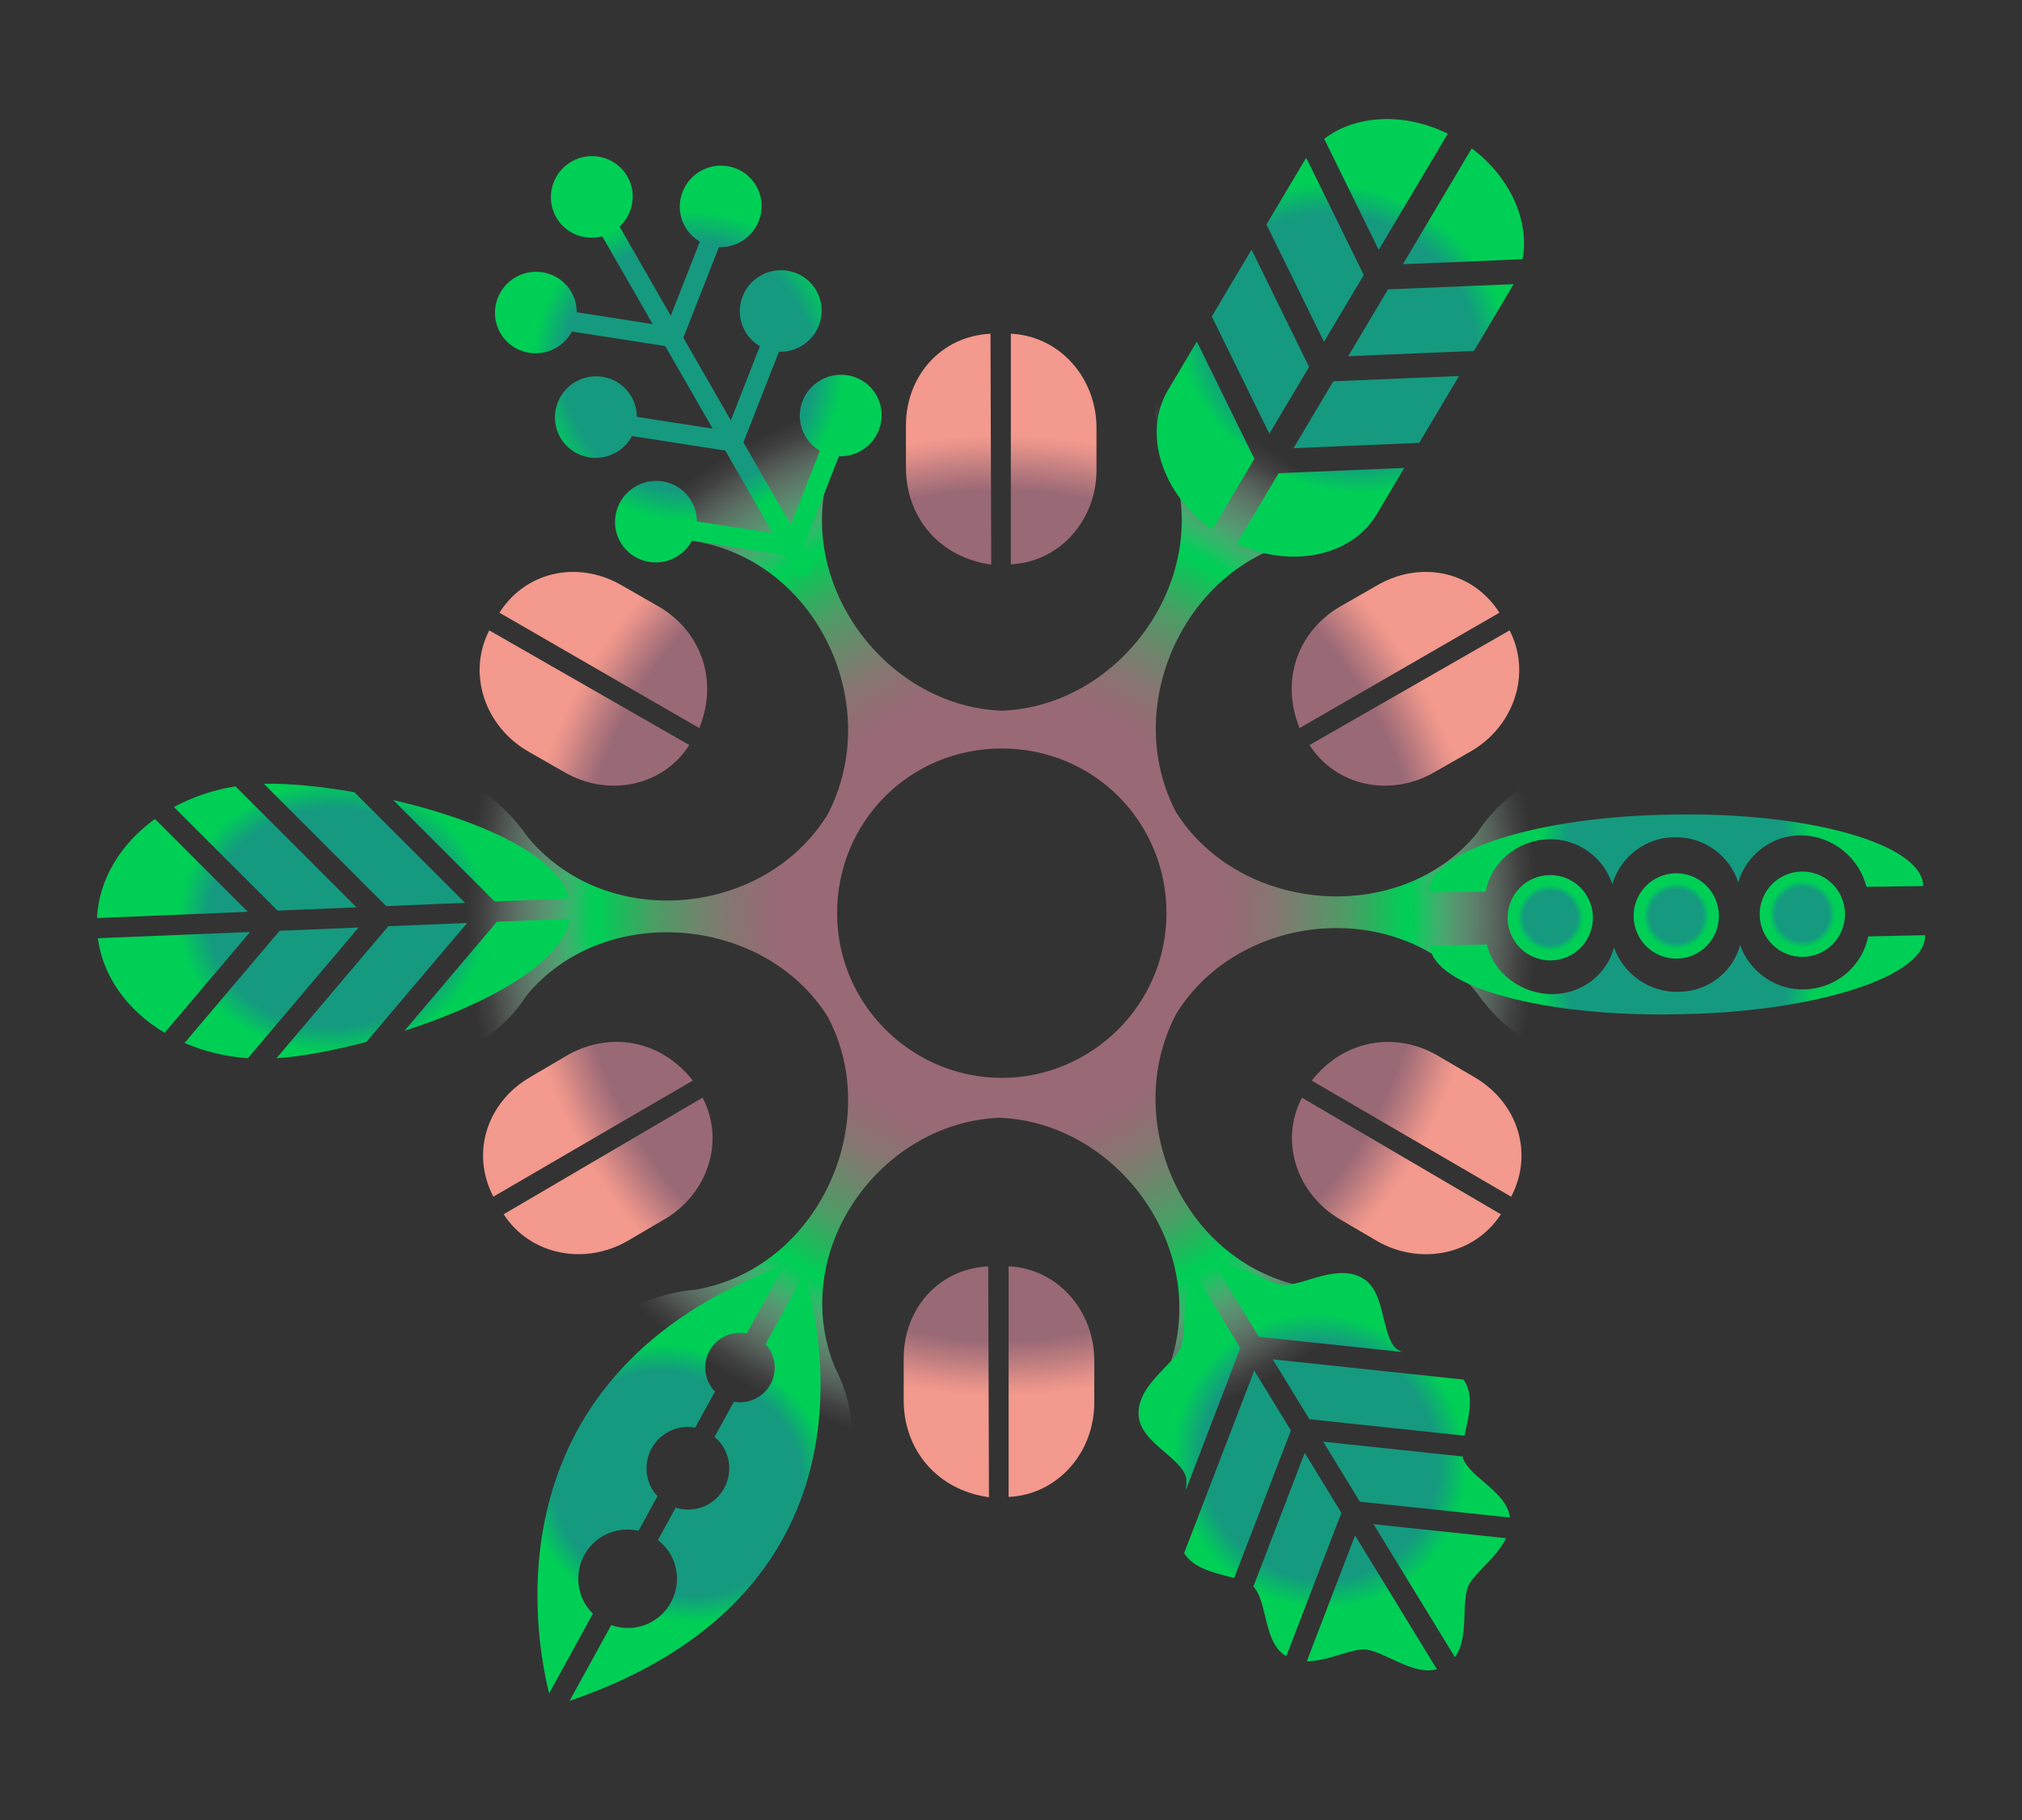 <?xml version="1.0" encoding="utf-8"?>
<svg xmlns="http://www.w3.org/2000/svg" data-name="Layer 1" id="Layer_1" viewBox="0 0 500 450">
  <rect x="0" y="0" width="500" height="450" fill="#333333" stroke="none"/>
  <defs>
    <style>
      .cls-1 {
        fill: url(#radial-gradient-10);
      }

      .cls-2 {
        fill: url(#radial-gradient-11);
      }

      .cls-3 {
        fill: url(#radial-gradient-12);
      }

      .cls-4 {
        fill: url(#radial-gradient-13);
      }

      .cls-5 {
        fill: url(#radial-gradient-6);
      }

      .cls-6 {
        fill: url(#radial-gradient-5);
      }

      .cls-7 {
        fill: url(#radial-gradient-3);
      }

      .cls-8 {
        fill: url(#radial-gradient-4);
      }

      .cls-9 {
        fill: url(#radial-gradient-9);
      }

      .cls-10 {
        fill: url(#radial-gradient-8);
      }

      .cls-11 {
        fill: url(#radial-gradient-7);
      }

      .cls-12 {
        fill: url(#radial-gradient-2);
      }

      .cls-13 {
        fill: url(#radial-gradient);
      }
    </style>
    <radialGradient cx="247.72" cy="226.13" fx="247.72" fy="226.13" gradientUnits="userSpaceOnUse" id="radial-gradient" r="203.73">
      <stop offset=".26" stop-color="#9a6976"/>
      <stop offset=".29" stop-color="#946c74"/>
      <stop offset=".33" stop-color="#867671"/>
      <stop offset=".37" stop-color="#6e866c"/>
      <stop offset=".42" stop-color="#4c9c65"/>
      <stop offset=".46" stop-color="#21b85c"/>
      <stop offset=".49" stop-color="#00cf56"/>
      <stop offset=".5" stop-color="#04cf59" stop-opacity=".98"/>
      <stop offset=".55" stop-color="#6ee39f" stop-opacity=".57"/>
      <stop offset=".6" stop-color="#bcf2d3" stop-opacity=".26"/>
      <stop offset=".63" stop-color="#ecfbf2" stop-opacity=".07"/>
      <stop offset=".65" stop-color="#fff" stop-opacity="0"/>
    </radialGradient>
    <radialGradient cx="247.42" cy="226.35" fx="247.42" fy="226.35" gradientUnits="userSpaceOnUse" id="radial-gradient-2" r="136.53">
      <stop offset=".77" stop-color="#9a6976"/>
      <stop offset=".81" stop-color="#bd7c7f"/>
      <stop offset=".85" stop-color="#e49189"/>
      <stop offset=".87" stop-color="#f3998d"/>
    </radialGradient>
    <radialGradient cx="-23.84" cy="276.38" fx="-23.84" fy="276.38" gradientTransform="translate(109.13 -30.33) rotate(-.28) scale(1.06 .93) skewX(-.53)" gradientUnits="userSpaceOnUse" id="radial-gradient-3" r="46.8">
      <stop offset=".62" stop-color="#159a80"/>
      <stop offset=".77" stop-color="#00cf56"/>
    </radialGradient>
    <radialGradient cx="131.6" cy="-35.16" fx="131.6" fy="-35.16" gradientTransform="translate(188.38 111.89) rotate(3.19) scale(1.11 1.03) skewX(6.15)" href="#radial-gradient-3" id="radial-gradient-4" r="48.1"/>
    <radialGradient cx="157.96" cy="123.17" fx="157.96" fy="123.17" gradientTransform="translate(10.23 -30.03) rotate(-.95)" href="#radial-gradient-3" id="radial-gradient-5" r="50"/>
    <radialGradient cx="383.35" cy="226.91" fx="383.35" fy="226.91" gradientTransform="matrix(1, 0, 0, 1, 0, 0)" href="#radial-gradient-3" id="radial-gradient-6" r="10.56"/>
    <radialGradient cx="414.52" cy="226.48" fx="414.52" fy="226.48" gradientTransform="matrix(1, 0, 0, 1, 0, 0)" href="#radial-gradient-3" id="radial-gradient-7" r="10.55"/>
    <radialGradient cx="414.81" cy="241.04" fx="414.81" fy="241.04" gradientTransform="matrix(1, 0, 0, 1, 0, 0)" href="#radial-gradient-3" id="radial-gradient-8" r="43.83"/>
    <radialGradient cx="414.46" cy="211.01" fx="414.46" fy="211.01" gradientTransform="matrix(1, 0, 0, 1, 0, 0)" href="#radial-gradient-3" id="radial-gradient-9" r="43.75"/>
    <radialGradient cx="445.68" cy="226.04" fx="445.68" fy="226.04" gradientTransform="matrix(1, 0, 0, 1, 0, 0)" href="#radial-gradient-3" id="radial-gradient-10" r="10.56"/>
    <radialGradient cx="315.56" cy="101.74" fx="315.56" fy="101.74" gradientTransform="translate(18.02 222.15) rotate(6.59) scale(1.01) skewX(2.02)" href="#radial-gradient-3" id="radial-gradient-11" r="46.69"/>
    <radialGradient cx="171.87" cy="367.66" fx="171.87" fy="367.66" gradientTransform="matrix(1, 0, 0, 1, 0, 0)" href="#radial-gradient-3" id="radial-gradient-12" r="43.37"/>
    <radialGradient cx="163.43" cy="365.77" fx="163.43" fy="365.77" gradientTransform="matrix(1, 0, 0, 1, 0, 0)" href="#radial-gradient-3" id="radial-gradient-13" r="43.22"/>
  </defs>
  <path class="cls-13" d="M462.99,224.04c-1.16-21.53-21.53-36.66-42.47-36.66h-19.2c-15.13,0-29.09,7.57-36.07,18.62-19.2,23.27-58.76,19.79-74.47-5.24-13.96-26.76,2.91-62.25,32.58-67.49,13.38-1.16,26.76-8.73,34.33-22.11l9.31-16.3c10.47-18.04,7.56-42.48-9.89-54.1h-.58c-1.16-.59-2.33-1.75-3.49-2.33-19.2-9.89-42.47,.58-52.36,18.61l-9.31,16.29c-7.56,13.39-8.14,28.51-1.74,40.73,10.48,28.5-12.22,60.51-41.89,61.67-29.67-1.16-52.36-33.17-41.89-61.67,5.82-12.22,5.82-27.34-1.75-40.73l-9.31-16.28c-10.48-18.04-32.58-27.93-51.78-18.62h-.59c-1.16,.58-2.33,1.17-3.49,2.33-18.03,11.63-20.94,36.65-10.47,54.69l9.3,16.3c7.57,13.38,20.95,20.94,34.33,22.11,30.25,5.24,46.54,40.73,32.58,67.49-15.71,25.6-55.27,29.09-74.47,5.24-7.56-11.06-20.94-18.63-36.07-18.63h-19.2c-20.36,0-40.72,14.55-42.47,35.49v4.65c1.16,21.53,21.53,36.66,42.47,36.66h19.2c15.13,0,29.09-7.57,36.07-18.62,19.2-23.27,58.76-19.78,74.47,5.23,13.96,26.18-2.33,62.25-32.58,67.49-13.38,1.16-26.76,8.73-34.33,22.11l-9.3,16.29c-10.47,18.03-7.57,43.05,10.47,54.68,1.16,.59,2.33,1.16,3.49,1.75,19.2,9.89,42.47,0,52.95-18.62l9.31-16.29c7.57-13.39,8.15-28.51,1.75-40.73-11.63-28.51,11.05-60.51,40.73-61.68,29.67,1.17,52.36,33.16,41.89,61.68-5.82,12.22-5.82,27.34,1.75,40.73l9.31,16.29c10.47,18.03,32.58,27.92,51.78,18.62,0,0,.58,0,.58-.59,1.16-.57,2.33-1.16,3.49-1.74,18.03-11.64,20.94-36.66,10.47-54.69l-8.73-16.29c-7.56-13.38-20.94-20.94-34.33-22.11-30.25-5.23-46.54-40.73-32.58-67.49,15.71-25.6,55.27-29.1,74.47-5.24,7.57,11.06,20.94,18.62,36.07,18.62h19.21c20.36,0,40.72-14.54,42.47-35.49v-.58c0-1.74,0-2.9,0-4.07Zm-215.27,42.47c-22.11,0-40.72-18.03-40.72-40.72s18.04-40.73,40.72-40.73,40.73,18.04,40.73,40.73-18.61,40.72-40.73,40.72Z"/>
  <path class="cls-12" d="M249.96,82.51c12.21,.58,21.18,11.05,21.18,23.27v10.48c0,12.22-8.97,22.69-21.18,23.27v-57.02Zm-25.94,33.16v-10.47c0-12.22,8.68-22.1,20.91-22.68l.18,57.07c-12.8-1.74-21.08-11.7-21.08-23.92h0Zm25.39,197.43c12.22,.58,21.18,11.05,21.18,23.28v10.47c0,12.22-8.96,22.69-21.18,23.27v-57.02Zm-25.94,33.16v-10.47c0-12.21,8.68-22.1,20.9-22.67l.18,57.07c-12.8-1.75-21.08-11.71-21.08-23.92h0Zm149.83-190.4c5.57,10.89,.94,23.88-9.66,29.95l-9.09,5.2c-10.6,6.08-24.14,3.51-30.72-6.8l49.47-28.35Zm-41.68-6.02l9.09-5.21c10.59-6.07,23.49-3.45,30.07,6.86l-49.42,28.53c-4.86-11.98-.33-24.11,10.26-30.19h0Zm-210.64,6.02c-5.57,10.89-.94,23.88,9.66,29.95l9.09,5.2c10.6,6.08,24.14,3.51,30.72-6.8l-49.47-28.35Zm41.68-6.02l-9.09-5.21c-10.61-6.07-23.5-3.45-30.07,6.86l49.42,28.53c4.85-11.98,.34-24.11-10.26-30.19h0Zm208.48,150.4c-6.68,10.25-20.25,12.69-30.79,6.51l-9.04-5.3c-10.54-6.18-15.04-19.21-9.36-30.04l49.19,28.83Zm-15.48-39.15l9.03,5.3c10.54,6.18,14.67,18.67,8.99,29.5l-49.32-28.71c7.97-10.16,20.76-12.28,31.29-6.09h0Zm-231.12,39.14c6.67,10.25,20.25,12.69,30.79,6.51l9.04-5.3c10.54-6.18,15.04-19.21,9.36-30.04l-49.18,28.83Zm15.49-39.15l-9.03,5.3c-10.54,6.18-14.67,18.67-9,29.5l49.32-28.71c-7.97-10.16-20.75-12.28-31.29-6.1h0Z"/>
  <path class="cls-7" d="M140.76,222.15c-1.07-3.95-4.27-7.74-9.58-11.29-5.23-3.5-12.33-6.7-21.12-9.53-4.09-1.31-8.44-2.5-12.84-3.52l25.11,25.09,18.43-.76Zm-44.74,6.87l-27.65,32.63c6.21-.41,14.06-1.86,22.22-4.02l24.93-29.42-19.51,.8Zm-26.86,1.11l-23.52,27.74c4.74,2.07,10.04,3.38,15.66,3.78l27.37-32.32-19.51,.81Zm-30.85-27.64c-8.42,6.1-13.86,14.84-14.32,24.5l37.29-1.54-22.97-22.96Zm-14.11,29.5c1.27,9.66,7.49,17.99,16.51,23.37l21.12-24.92-37.62,1.54Zm63.95-7.65l-29.92-29.92c-5.54,.9-10.69,2.66-15.23,5.13l25.64,25.6,19.51-.81Zm11.88,30.53c4.14-1.34,8.23-2.83,12.06-4.42,8.54-3.54,15.36-7.33,20.27-11.24,4.99-3.98,7.87-8.02,8.61-12.04l-18.1,.74-22.85,26.96Zm14.98-31.64l-27.37-27.35c-8.3-1.46-16.23-2.23-22.4-2.09l30.27,30.25,19.51-.81Z"/>
  <path class="cls-8" d="M329.69,94.29l-9.83,16.52,31.09-1.31,9.83-16.53-31.09,1.31Zm7.54-26.29l-14.21-28.96c-.21,.3-.41,.61-.6,.93l-9.25,15.54,14.23,29,9.83-16.5Zm20.78-34.95c-10.84-5.33-22.85-4.64-30.56,1.28l13.48,27.45,17.09-28.73Zm-24.62,55.02l31.09-1.3,9.58-16.11c.08-.13,.15-.27,.22-.4l-31.06,1.29-9.83,16.52Zm-9.68,2.65l-14.23-29-9.82,16.52,14.23,29,9.82-16.52Zm52.8-26.63c1.76-9.46-3.06-20.27-12.57-27.41l-17.03,28.65,29.6-1.24Zm-80.55,20.36l-7.11,11.95c-6.43,10.79-1.5,25.78,10.92,34.58l10.42-17.53-14.23-28.99Zm9.85,50c13.42,6.15,28.4,3.21,34.67-7.35l6.77-11.4-31.08,1.3-10.37,17.44Z"/>
  <path class="cls-6" d="M183.84,109.35l8.78-22.39c1.85,.08,3.74-.36,5.46-1.35,4.85-2.78,6.54-8.96,3.78-13.77-2.76-4.81-8.96-6.46-13.81-3.68-4.85,2.78-6.55,8.97-3.78,13.78,.9,1.57,2.18,2.8,3.64,3.65l-7.19,18.34-11.74-20.43,8.79-22.39c1.84,.07,3.74-.36,5.46-1.35,4.85-2.79,6.55-8.95,3.78-13.79-2.76-4.8-8.96-6.45-13.8-3.67-4.86,2.78-6.55,8.98-3.79,13.78,.91,1.58,2.17,2.81,3.64,3.66l-7.19,18.33-12.65-22.03c3.37-3.14,4.29-8.28,1.92-12.4-2.77-4.82-8.96-6.47-13.82-3.69-4.84,2.79-6.54,8.98-3.78,13.79,2.32,4.03,7.06,5.85,11.38,4.68l12.48,21.72-18.78-2.93c.01-1.69-.41-3.41-1.32-4.99-2.76-4.8-8.95-6.46-13.81-3.67-4.84,2.79-6.54,8.97-3.78,13.78,2.76,4.81,8.96,6.46,13.8,3.68,1.72-1,3.05-2.4,3.91-4.04l23.08,3.59,11.74,20.43-18.78-2.92c0-1.7-.41-3.42-1.32-4.99-2.76-4.81-8.96-6.47-13.81-3.68-4.85,2.78-6.54,8.97-3.78,13.78,2.76,4.81,8.96,6.47,13.81,3.68,1.73-.99,3.05-2.41,3.91-4.05l23.09,3.6,11.73,20.43-18.77-2.93c0-1.69-.42-3.41-1.32-4.98-2.76-4.81-8.96-6.46-13.81-3.67-4.84,2.78-6.55,8.96-3.78,13.78,2.76,4.8,8.96,6.46,13.8,3.68,1.72-.99,3.05-2.41,3.92-4.05l23.09,3.6,2.1,3.84c.67,1.16,2.17,1.56,3.35,.89,1.17-.67,1.59-2.17,.91-3.33l-1.9-3.47,8.78-22.39c1.85,.07,3.74-.35,5.46-1.34,4.85-2.79,6.54-8.97,3.78-13.78-2.76-4.81-8.95-6.47-13.81-3.68-4.86,2.79-6.54,8.97-3.79,13.78,.91,1.58,2.18,2.8,3.64,3.66l-7.19,18.32-11.73-20.42Z"/>
  <g>
    <path class="cls-5" d="M392.75,231.72c-2.66,5.19-9.02,7.24-14.21,4.59-5.19-2.66-7.24-9.01-4.59-14.2,2.65-5.19,9.01-7.25,14.2-4.6,5.19,2.65,7.24,9.02,4.6,14.21"/>
    <path class="cls-11" d="M423.91,231.28c-2.65,5.19-9.02,7.24-14.2,4.59-5.19-2.66-7.24-9.02-4.59-14.21,2.65-5.18,9.01-7.23,14.2-4.58,5.18,2.65,7.24,9.01,4.59,14.2"/>
    <path class="cls-10" d="M461.96,231.54c-1.4,7.12-7.63,12.76-15.52,13.09-7.27,.33-13.86-4.4-16.15-10.94-1.77,6.63-7.89,11.44-15.04,11.53-7.26,.33-13.85-4.41-16.14-10.94-1.78,6.63-7.9,11.44-15.04,11.52-7.76,.09-14.72-5.13-16.41-12.27l-14.05,.3c.48,10.14,28.19,17.76,61.95,16.94,33.65-.58,60.93-9.4,60.45-19.54l-14.05,.3Z"/>
    <path class="cls-9" d="M461.54,219.27c-1.8-7.15-8.32-12.66-16.2-12.72-7.26-.08-13.57,4.93-15.5,11.61-2.14-6.64-8.5-11.29-15.64-11.14-7.27-.09-13.57,4.94-15.5,11.62-2.13-6.65-8.5-11.3-15.64-11.14-7.75,.18-14.4,5.7-15.68,12.97l-14.04,.18c-.08-10.28,27.12-18.93,60.85-19.25,33.6-.57,61.3,7.41,61.38,17.69l-14.04,.18Z"/>
    <path class="cls-1" d="M455.08,230.85c-2.65,5.19-9.01,7.24-14.2,4.59-5.19-2.66-7.24-9.01-4.59-14.2,2.66-5.19,9.02-7.25,14.2-4.59,5.19,2.65,7.24,9.01,4.59,14.2"/>
  </g>
  <path class="cls-2" d="M346.67,334.27c-.69-.31-1.27-.66-1.67-1.07-1.45-1.5-2.16-4.43-2.85-7.26-.95-3.94-1.94-8-5.2-9.91-4.07-2.39-9.01-.91-13.37,.4-2.37,.71-4.82,1.45-6.35,1.25-1.9-.24-4.21-1.31-6.44-2.35-3.32-1.54-6.98-3.26-10.44-2.69l10.94,17.89,35.37,3.75Zm13.11,75.47c2.08-2.84,2.23-6.87,2.36-10.52,.09-2.45,.18-5,.83-6.8,.52-1.45,2.29-3.3,4-5.09,2.02-2.1,4.2-4.39,5.44-7l-32.76-3.47,20.12,32.88Zm-36-58.84l38.37,4.08c.09-.47,.19-.93,.3-1.4,.89-4,1.9-8.53-.25-12.04-.09-.14-.19-.29-.28-.43l-47.19-5.01,9.06,14.81Zm12.47,20.39l37.13,3.93c-.4-3.59-3.46-6.21-6.41-8.76-2.22-1.9-4.51-3.87-5.18-5.85-.04-.15-.09-.32-.11-.49l-34.48-3.66,9.06,14.82Zm-13.11,39.48c2.75-.02,5.61-.88,8.26-1.68,2.37-.71,4.82-1.44,6.34-1.24,1.9,.24,4.21,1.31,6.43,2.35,3.55,1.66,7.48,3.49,11.16,2.54l-20.25-33.09-11.95,31.13Zm-12.99-71.89l-17.34,45.14c2.16,3.49,6.64,4.65,10.59,5.68,.6,.16,1.2,.32,1.79,.48l14.03-36.49-9.07-14.81Zm12.47,20.38l-12.69,33.03s.02,.02,.04,.02c1.46,1.5,2.17,4.44,2.86,7.28,.95,3.92,1.93,7.98,5.21,9.91,0,0,.02,.01,.04,.01l13.62-35.45-9.06-14.81Zm-26.97-44.06c-2.53,2.85-2.68,7.2-2.82,11.1-.09,2.46-.18,4.99-.83,6.79-.52,1.46-2.29,3.31-4.01,5.1-3.14,3.28-6.71,7-6.44,11.71,.22,3.79,3.4,6.52,6.46,9.14,2.21,1.9,4.49,3.87,5.17,5.86,.31,.91,.24,2.19,.03,3.59l13.51-35.19-11.07-18.11Z"/>
  <g>
    <path class="cls-3" d="M198.96,314.75l-9.67,17.6c.26,.28,.53,.56,.76,.9,2.71,3.89,1.73,9.25-2.17,11.95-1.95,1.34-4.25,1.78-6.41,1.39l-4.77,8.69c.66,.56,1.29,1.18,1.81,1.94,3.22,4.65,2.06,11.02-2.58,14.24-2.69,1.86-5.94,2.22-8.84,1.32l-4.4,8.01c.94,.75,1.83,1.58,2.54,2.62,3.84,5.53,2.46,13.13-3.08,16.97-3.35,2.32-7.44,2.7-11.01,1.43l-10.3,18.75c76.47-26.19,62.68-90.43,58.12-105.81Z"/>
    <path class="cls-4" d="M146.62,399c-.53-.52-1.02-1.08-1.46-1.71-3.83-5.54-2.45-13.13,3.09-16.97,2.93-2.02,6.42-2.55,9.64-1.82l4.7-8.56c-.31-.35-.64-.68-.91-1.08-3.21-4.64-2.06-11.02,2.59-14.23,2.32-1.61,5.06-2.11,7.64-1.65l4.89-8.92c-.31-.32-.61-.65-.88-1.03-2.7-3.91-1.73-9.26,2.17-11.96,2-1.37,4.37-1.79,6.57-1.35l9.29-16.9c-72.98,26.92-61.93,90.79-58.16,105.89l10.82-19.71Z"/>
  </g>
</svg>
